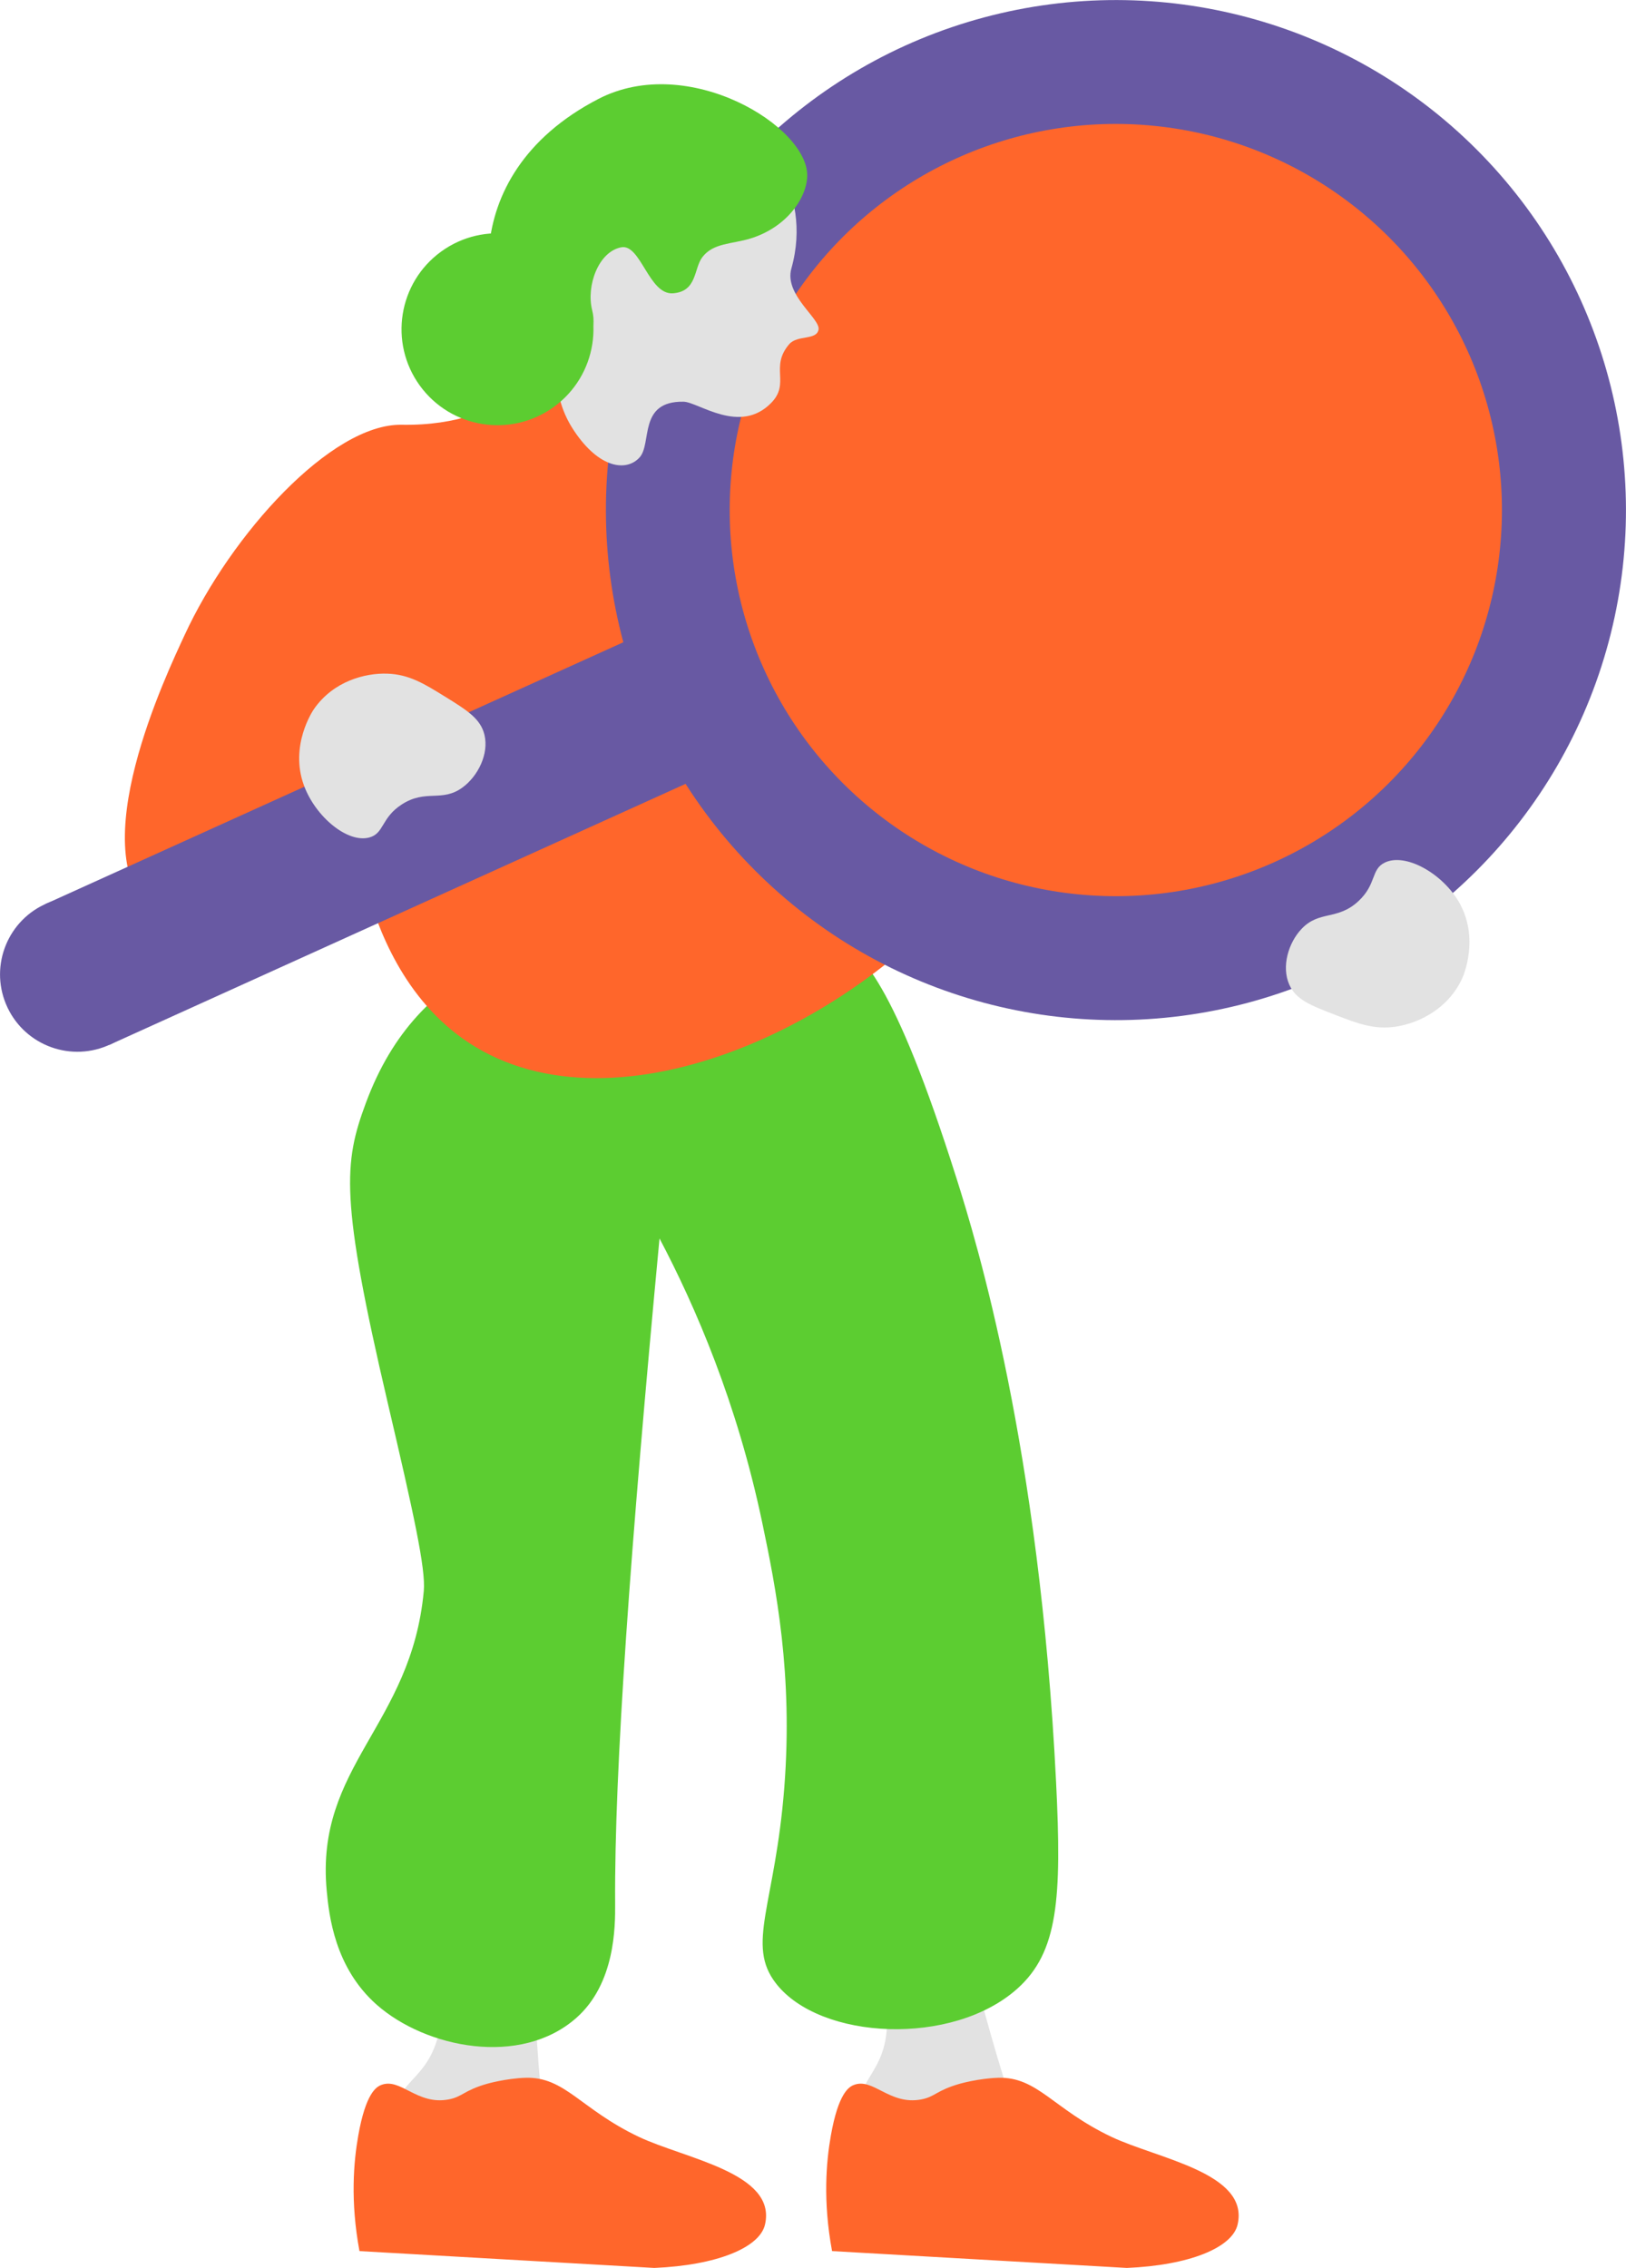 <?xml version="1.0" encoding="UTF-8"?>
<svg id="Livello_2" data-name="Livello 2" xmlns="http://www.w3.org/2000/svg" width="616.93" height="860.47" viewBox="0 0 616.93 860.47">
  <defs>
    <style>
      .cls-1 {
        fill: #e2e2e2;
      }

      .cls-2 {
        fill: #ff662b;
      }

      .cls-3 {
        fill: #6859a3;
      }

      .cls-4 {
        fill: #5ccd31;
      }
    </style>
  </defs>
  <g id="Livello_1-2" data-name="Livello 1">
    <g>
      <g>
        <path class="cls-1" d="M328.23,810.56c-.68-1.42-1.26-2.96-1.61-4.74-3.56-17.73,9.58-17.55,9.97-38.57,.15-8.35-4.22-15.77-9.5-23.1-8.03-11.13,34.05-27.94,38.94-8.96,9.46,36.7,16.38,59.96,22.39,75.38h-60.18Z"/>
        <path class="cls-2" d="M323.91,791.07c-1.86,.74-5.84,3.15-8.67,19.18-1.74,9.83-3.07,24.87,.46,43.83,37.29,2.13,74.57,4.26,111.86,6.39,23.73-1,39.97-7.7,42-16.44,4.57-19.64-30.35-24.97-47.94-33.33-22.06-10.49-27.95-22.83-42.92-22.37-7.46,.23-14.61,2.28-14.61,2.28-8.89,2.55-9.27,4.94-14.61,5.94-12.04,2.23-18.21-8.4-25.57-5.48Z"/>
      </g>
      <g>
        <path class="cls-1" d="M149.88,811.26c-.38-1.52-.64-3.15-.63-4.97,.06-18.09,12.9-15.28,17.49-35.79,1.82-8.15-.97-16.3-4.68-24.54-5.63-12.51,38.96-20.55,39.94-.98,1.91,37.85,4.04,62.02,6.84,78.33l-58.96-12.06Z"/>
        <path class="cls-2" d="M144.6,791.07c-1.86,.74-5.84,3.15-8.67,19.18-1.74,9.83-3.07,24.87,.46,43.83,37.29,2.13,74.57,4.26,111.86,6.39,23.73-1,39.97-7.7,42-16.44,4.57-19.64-30.35-24.97-47.94-33.33-22.06-10.49-27.95-22.83-42.92-22.37-7.46,.23-14.61,2.28-14.61,2.28-8.89,2.55-9.27,4.94-14.61,5.94-12.04,2.23-18.21-8.4-25.57-5.48Z"/>
      </g>
      <path class="cls-4" d="M182.89,366.26c-17.64,9.95-33.8,24.46-44.11,52.31-8.36,22.59-9.83,36.09,8.33,113.67,9.82,41.96,14.46,63,13.68,71.42-4.73,51.13-41.25,66.3-36.83,113.67,.87,9.34,3.02,29.18,18.94,43.25,18.63,16.47,54.6,23.72,75.76,5.03,14.76-13.04,14.79-34.65,14.73-43.25-.33-50.85,5.83-135.5,16.84-252.49,13.73,26.05,29.41,62.4,38.93,107.63,5.28,25.08,11.74,57.8,8.42,100.59-3.47,44.73-14.66,59.63-3.16,74.44,16.79,21.61,67.06,23.91,91.54,2.01,15.5-13.86,16.93-34.07,14.73-78.46-6.29-126.78-30.05-204.68-37.88-229.35-23.58-74.3-36.01-85.77-47.35-92.54-41.62-24.87-100.94-5.78-132.58,12.07Z"/>
      <path class="cls-2" d="M336.46,176.77c-15.34-3.64-37.93-40.35-106.51-40.82-24.77-.17-34.41,25.92-77.6,25.21-26.6-.44-64.63,41.42-82.36,79.9-6.4,13.89-39.36,82.48-11.74,105.59,16.53,13.83,49.51,7.01,80.49-10.93,4.34,16.21,14.41,43.62,39.08,59.87,56.1,36.97,151.49-7.59,195.77-68.33,31.14-42.72,38.35-95.29,27.3-125.15-2.45-6.61-6.56-17.72-17.08-23.46-14.85-8.11-27.01,2.93-47.35-1.9Z"/>
      <circle class="cls-3" cx="423.4" cy="193.54" r="193.51" transform="translate(-12.84 356.07) rotate(-45)"/>
      <path class="cls-1" d="M506.49,385.01c8.66,3.34,14.94,5.76,23.18,4.5,8.48-1.3,19.74-6.61,25.12-18.32,.35-.75,6.76-15.35-1.34-29.11-6.35-10.79-20.16-18.55-27.99-14.83-5.35,2.54-3.11,8.14-9.96,14.57-8.02,7.53-14.91,3.47-21.67,10.61-4.98,5.26-7.69,14.27-4.67,21.12,2.53,5.75,8.2,7.93,17.33,11.45Z"/>
      <g>
        <circle class="cls-3" cx="29.35" cy="369.71" r="29.34" transform="translate(-139.93 39.72) rotate(-22.62)"/>
        <rect class="cls-3" x="155.7" y="128.27" width="58.68" height="341.83" transform="translate(381.22 7.19) rotate(65.63)"/>
      </g>
      <path class="cls-1" d="M168.84,264.3c-7.89-4.89-13.62-8.44-21.9-8.71-8.53-.28-20.49,2.88-27.82,13.43-.47,.68-9.32,13.89-3.81,28.95,4.32,11.81,16.47,22.01,24.8,19.78,5.68-1.52,4.47-7.45,12.32-12.53,9.18-5.95,15.21-.67,23.09-6.47,5.8-4.27,10.04-12.66,8.29-19.96-1.47-6.13-6.63-9.33-14.96-14.49Z"/>
      <circle class="cls-2" cx="423.36" cy="193.54" r="146.5" transform="translate(-42.04 183.63) rotate(-23.35)"/>
      <g>
        <path class="cls-1" d="M281.66,50.92c5.73-1.04,27.14,20.54,18.6,50.96-2.81,10.03,11.08,19,10.31,23.18-.78,4.17-8.05,1.91-11.17,5.57-7.39,8.66,.51,14.73-6.76,22.2-11.93,12.26-27.64-.33-33.33-.42-17.28-.26-11.83,15.81-16.65,21.15-4.83,5.35-15.17,4.46-24.93-10.23-10.58-15.92-5.62-32.21-2.9-36.97,9.3-16.3,.79-28.76,9.86-40.52,5.61-7.27,36.04-8.29,43.55-12.67,10.2-5.95,7.24-21.13,13.44-22.25Z"/>
        <g>
          <path class="cls-4" d="M306.27,66.94c-.31,8.53-8.07,19.41-21.52,23.54-7.19,2.2-14.05,1.63-18.24,7.05-3.33,4.31-1.92,13.03-11.13,13.75-9.21,.72-12.26-18.87-19.68-17.45-8.71,1.67-13.33,14.72-11.03,23.84,4.08,16.19-16.52,23.85-24.68,18.37-17.57-11.81-29.79-69.05,27.03-98.49,34.12-17.68,79.93,10.6,79.25,29.4Z"/>
          <circle class="cls-4" cx="188.76" cy="124.92" r="36.41" transform="translate(-37.39 134.53) rotate(-35.93)"/>
        </g>
      </g>
    </g>
  </g>
</svg>